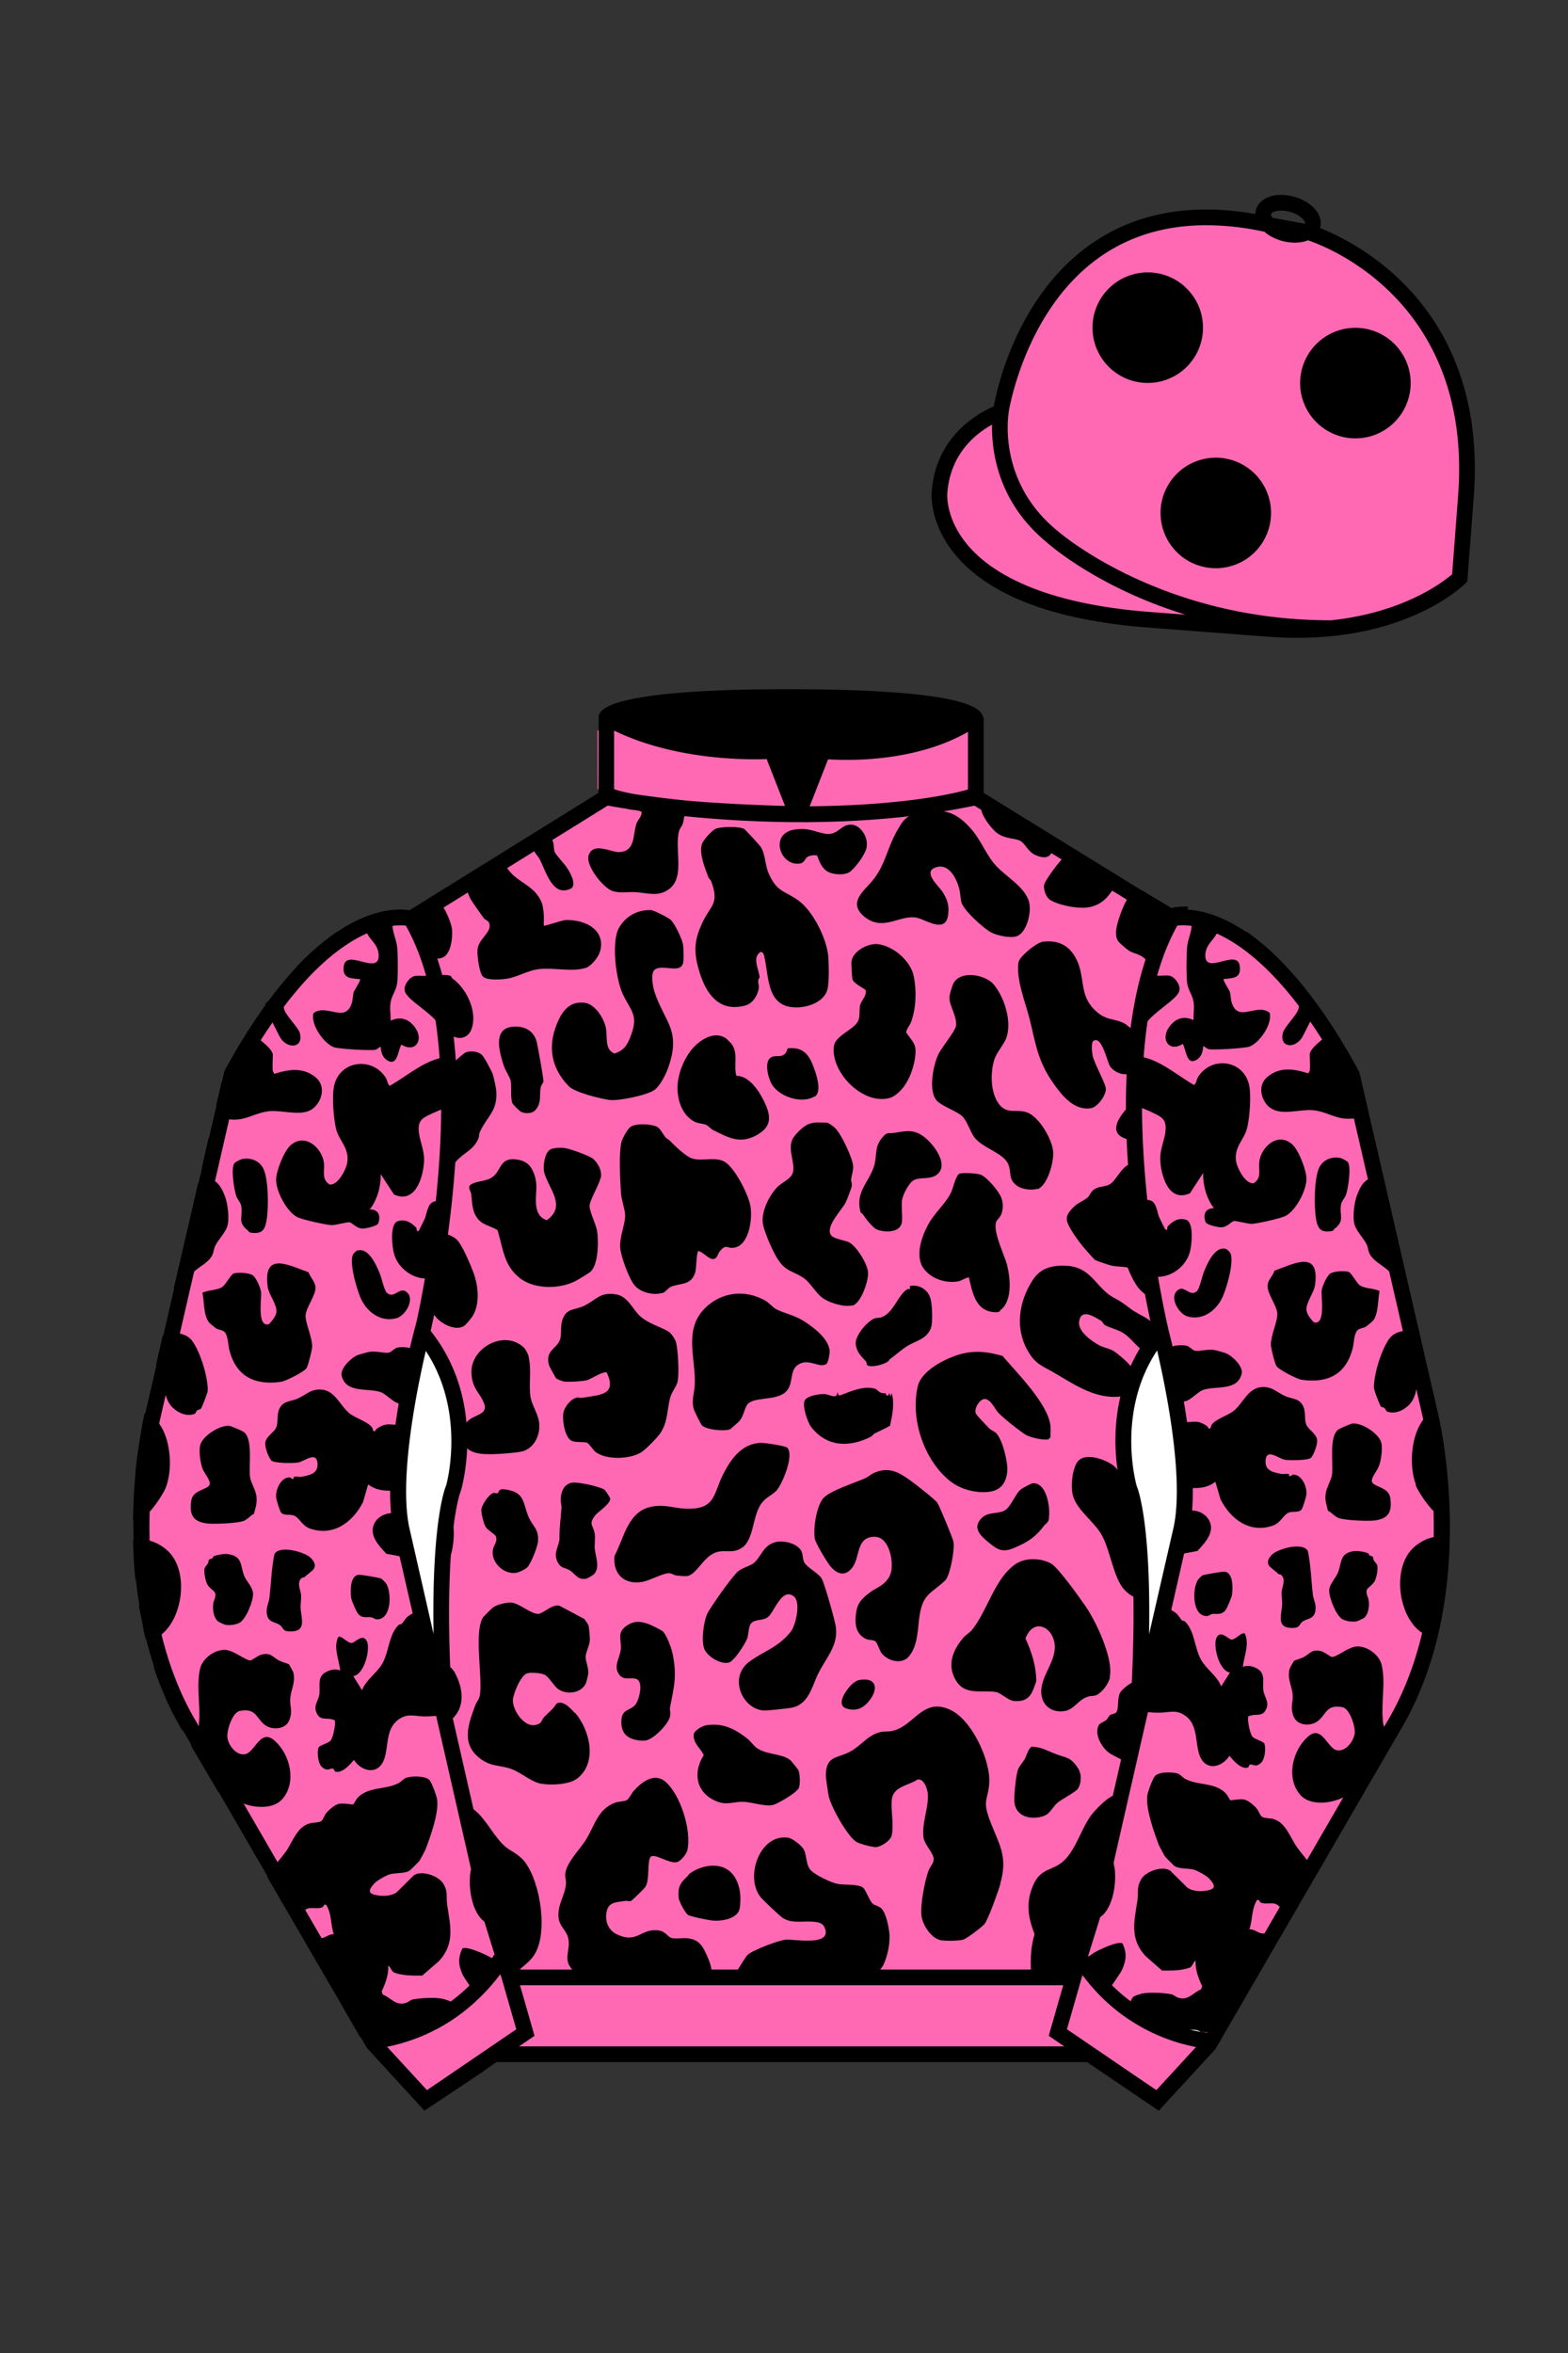 
<svg xmlns="http://www.w3.org/2000/svg" viewBox="0 0 100 150">

	<rect x="0" y="0" width="100" height="150" fill="#333333" stroke="none"/>

	<path d="M74.752 58.99s5.164-1.613 11.451 9.961l5.025 21.795s2.623 11.087-2.232 19.497l-11.869 20.482-3.318 3.605-4.346-2.944H31.484l-1.03.731-3.317 2.213-1.658-1.802-1.659-1.803-5.936-10.241-5.936-10.241c-2.427-4.205-2.985-9.08-2.936-12.902.049-3.823.705-6.595.705-6.595l2.512-10.897 2.512-10.898c3.144-5.787 6.007-8.277 8.084-9.321 2.077-1.043 3.368-.64 3.368-.64l6.228-3.865 6.229-3.865v-5.08s.087-.328 1.571-.655c1.483-.328 4.364-.655 9.95-.655 6.222 0 9.232.368 10.689.737 1.455.369 1.357.737 1.357.737v4.916l12.535 7.73z" fill="#ff69b4"></path>


  <path d="M71.79,114.69l-.21.93-.06.26-.54,2.34-.02.09-.17.74-.59,2.55-.87,2.7-.08.23.05-.03c.32.5.65.96,1,1.37h-4.54c0-.09-.01-.18-.01-.27-.04-.78,0-1.54.23-2.29-.41-1.1-.57-1.96-.11-3.08.5-1.22,1.29-.92,2.03-1.66.73-.74,1.05-1.95,1.66-2.81.23-.31.92-1.08,1.47-1.31.17-.08.32-.1.44-.04.02.01.1.08.2.18.02.01.03.02.05.04h.01l.06.06Z" fill="#000000"></path>
  <path d="M45.38,125.87h-8.53c-.11-.17-.3-.23-.43-.4-.49-.62-.04-1.15-.17-1.86-.09-.55-.59-.8-.63-1.39-.07-.84.43-1.38.48-2.18,0-.17-.06-.35-.05-.57.06-.74.94-1.57,1.33-2.21.56-.91.75-1.94,1.85-2.34.17-.07.61-.09.72-.15.18-.1.32-.44.47-.61.52-.57,1.33-1.21,2.06-.54.94.86,1.63,3.08,1.36,4.32-.05.24-.43.72-.68.77-.52.1-1.42-.59-1.66-.34-.25.26-.04,1.47-.35,1.93-.08.11-.83.85-.92.89-.13.04-.25-.04-.37-.01-.57.1-1.03.05-1.17.68-.13.6.1,1.2.67,1.46,1.24.58,1.48-.33,2.51-.27.59.03.68.41.95.49.25.08.7-.01,1,.02.73.07.97.45,1.25,1.07.18.4.34.79.31,1.24Z" fill="#000000"></path>
  <path d="M34.06,124.64c-.26.39-.63.65-.97.96-.1.08-.19.17-.28.26h-.01s-2.2.01-2.2.01c.04-.03.07-.07.1-.11.29-.36.57-.74.84-1.16h0s-.71-2.2-.71-2.2c.35-.15.51-.43.51-.85,0-.58-.17-1.14-.65-1.48-.15-.11-.36-.2-.56-.29l-.9-3.9-.17-.72-.11-.47c.42.12.8.31,1.16.58.13.09.25.2.37.31.6.58,1.1,1.57,1.7,2.1.36.33.88.49,1.28,1,1.01,1.3,1.52,4.57.6,5.96Z" fill="#000000"></path>
  <path d="M56.73,123.45c.02.53-.15,1.3-.38,1.79-.11.23-.32.4-.42.63h-8.96c-.01-.15.04-.24.11-.35.11-.18.49-.8.61-.91.32-.29,1.98-.93,2.43-.96.49-.04,2.74.4,2.53-.59-.1-.43-.34-.51-.74-.55-.68-.07-1.47.15-2.04-.28-.22-.17-1.25-1.13-1.4-1.34-.96-1.29,0-4,1.79-3.74.29.04.91.53,1.02.79.19.42.11.99.47,1.33.3.28,1.24.74,1.64.82.42.09,1.31,0,1.63.23.19.13.42.83.63,1.03.13.13.4.14.57.32.32.33.5,1.34.52,1.8Z" fill="#000000"></path>
  <path d="M63.8,120.1c-.13.45-.78,2.28-1.02,2.56-.17.2-1.11.91-1.35.99-.26.08-1.19.09-1.46.03-.61-.14-1.16-1.01-1.21-1.61-.06-.68.21-2.14.45-2.8.09-.25.34-.51.34-.74,0-.38-.59-.95-.65-1.38-.13-.85.29-1.78.28-2.67,0-.35-.22-1.11-.66-1.04-.62.41-1.58.44-1.65,1.32-.06.75.15,1.51,0,2.24-.07.34-.67.72-.99.75-.22.02-1.05-.21-1.24-.32-.58-.32-1.68-2.31-1.8-2.98-.04-.26-.17-1.06-.17-1.28,0-1.28.76-1.06,1.59-1.53.67-.37,1.07-1.02,1.88-1.22.26-.06.5-.02.73-.07,1.43-.27,1.97-2.22,3.78-1.33,1.34.65,2.54,3.23,2.44,4.66-.08,1.08-.44,1.05.01,2.29.59,1.6,1.21,2.3.69,4.12Z" fill="#000000"></path>
  <path d="M52.78,63.05c-.21.82-1.24,1.18-2.02,1.17-1.88-.01-1.71-1.93-2.02-3.26-.09-.39-.31-.33-.46-.02-.17.31.12.99.17,1.36-.21.26,0,.45-.07.77-.1.45-.39.9-.85,1.03-1.86.5-2.66-1.04-3.04-2.56-.26-1.06-.15-1.74.3-2.71.52-1.13,1.11-1.2.57-2.64-.04-.11-.16-.18-.2-.31-.21-.58-.58-1.46-.4-2.06.08-.26.63-.88.89-.99.31-.14,1.54-.16,1.82.02.06.04.98,1.03,1.04,1.13.31.47.27,1.16.52,1.72.53,1.19,1.02,1.08,1.88,1.7.94.67,1.81,2.43,1.91,3.55.04.5.07,1.66-.05,2.12Z" fill="#000000"></path>
  <path d="M36.67,109.18c.94,1.08,1.46,3.17.15,4.19-.52.4-1.67.45-2.3.34-.65-.11-1.29-.73-1.94-.95-.71-.25-1.21-.13-1.87-.59-1.32-.93-.88-2.16-.41-3.43.1-.28.27-.38.32-.77.14-1.21-.4-3.95.19-4.87.02-.04.56-.57.61-.61.25-.2.86-.34,1.18-.33.52.04,1.28.75,1.74.72.31-.02.93-.68,1.37-.5l1.56.83c.08.14.24.3.27.45.03.13.08.71.08.85-.01.39-.26.8-.27,1.09-.01.3.2.75.17,1.08,0,.04-.11.51-.13.56-.26.72-1.29.84-1.84.4-.21-.17-.57-.76-.82-.88-.22-.11-.86-.16-1.1-.09-.41.1-.89,1.29-.92,1.69-.03.65.71,1.78,1.46,1.6.43-.1.33-.28.52-.49.26-.28.59-.51.78-.84.38-.31.93.27,1.17.56Z" fill="#000000"></path>
  <path d="M46.79,79.54c-.43.07-.47-.29-.9.25-.12.15-.14.45-.4.47-.27.03-.65-.44-.94-.51-.14.03-.13,1.04-.2,1.32-.25.9-.93.7-1.56.96-.19.08-.36.34-.49.38-.6.18-1.42.01-1.83-.47-.36-.43-.89-1.87-.92-2.45-.03-.67.32-1.43.32-2.01,0-.34-.23-.97-.26-1.38-.06-.74-.17-2.81.06-3.41.09-.22.37-.76.57-.87.35-.22,1.28-.17,1.64,0,.25.12.4.51.59.71.07.08.17.1.23.17.32.33,1.05,1.04,1.47,1.16.63.18,1.53-.15,2.09.23.63.42,1.44,2.01,1.59,2.75.16.79-.05,2.55-1.04,2.7Z" fill="#000000"></path>
  <path d="M74.64,59.91c.1-.23.22-.45.34-.67.01,0,.01-.03.02-.04.07,0,.17,0,.28-.01.15-.47.32-.93.51-1.39-.3-.02-.55,0-.73.02-.03,0-.06.01-.08.01-.14.02-.22.05-.26.06l-2.01-1.2c-.34.16-.63.35-.77.55-.03.04-.05.08-.08.13-.29.48-.65,1.52-.68,1.97-.03.65.16.7.58,1.08.43.38.56.27,1.01.52.14.08.24.16.32.26.16.21.18.47.12.82-.02.16-.13.25-.14.36-.04.33-.05.71.06,1.03.04.15.11.29.23.41.02-.08.03-.15.05-.22.02-.09.04-.18.06-.27.01-.05.02-.1.04-.14.05-.23.1-.45.17-.66.01-.07.03-.13.05-.19.03-.11.06-.22.1-.33.01-.05.03-.09.05-.14v-.02s.02-.07.04-.1c.11-.41.26-.8.43-1.19.04-.1.08-.2.13-.29.04-.12.1-.24.16-.36Z" fill="#000000"></path>
  <path d="M60.37,100.64c-.17.26-.94.77-1.19,1.05-.92.98-.29,2.81-1.22,3.91-.46.55-1.41.27-1.77-.26-.09-.14-.24-.6-.35-.7-.12-.11-.42-.08-.56-.14-.61-.25-.76-.81-.71-1.43.06-.78.26-1.05.86-1.52.33-.26.77-.41,1.07-.74.32-.35.39-.69.37-1.15-.02-.62-.31-1.67-1.06-1.69-1.22-.03-.94,1.26-1.44,1.94-.43.58-.91.48-1.36,0-.22-.23-1.01-1.55-1.05-1.84-.1-.67.1-1.96.51-2.52.37-.5,2.08-1.03,2.72-1.32.17-.08.34-.24.54-.33.93-.42,1.57-.07,2.33.48.26.18,1.61,1.24,1.72,1.42.14.22.95,2.18,1.02,2.45.11.45-.18,2-.44,2.38Z" fill="#000000"></path>
  <path d="M70.79,106.94c-.1.4-.48.92-.84,1.11-.18.09-.39.04-.6.12-.61.21-.85.82-1.48.91-.68.1-1.28-.23-1.43-.92-.24-1.15.86-2.07.83-3.21-.04-1.21-1.34-1.89-1.87-.5.4.87.68,1.75.69,2.72-.26.76-.42,1.33-1.38,1.27-.41-.02-.86-.51-1.17-.57-.9-.17-1.98.26-2.58-.75-.58-.97-.2-1.9.45-2.69.17-.2.46-.37.58-.53,1-1.23,1.44-3.29,2.79-4.2.62-.42,1.65-.39,2.29,0,.43.26,1.82,2.19,2.17,2.71.66.95,1.8,3.37,1.53,4.51Z" fill="#000000"></path>
  <path d="M43.19,88.16c-.09.27-.38.64-.46.98-.2.78-.13,1.49-.62,2.23-.17.26-.93,1.03-1.21,1.21-.74.45-2.23.51-2.93-.03-.16-.12-.34-.46-.52-.57-.19-.11-.85.04-1.11-.21-.34-.32-.49-1.26-.41-1.7.07-.4.5-.93.9-.98.09-.01.11.05.43,0,1.02-.18,2.11-.17,1.43-1.6-.27-.07-.96.4-1.24.49-.25.08-1.24.13-1.49.09-.1-.01-.44-.15-.51-.22-.03-.04-.41-.74-.43-.8-.28-.94.47-1.07.68-1.61.14-.36.02-.85.16-1.28.26-.8.79-.62,1.4-.92.79-.39,1.02-.91,2.07-.72.71.13,1.05.99,1.5,1.39.53.47,1.24.65,1.78.96.2.12.46.5.51.72.12.5.22,2.1.07,2.57Z" fill="#000000"></path>
  <path d="M73.96,82.82h-.03c-.15-.02-.31-.06-.46-.1-.15-.04-.28-.11-.4-.19h0c-.59-.38-.89-1.1-1.16-1.73-.32-.06-.71-.05-1.03-.12-.14-.03-.97-.31-1.05-.36-.05-.04-.71-.78-.8-.9-.19-.23-.54-.71-.69-.97-.44-.73-.43-.96.19-1.56.25-.23.61-.36.81-.53.18-.15.2-.38.46-.55.33-.21.7-.14.99-.32.31-.18.66-.9,1.03-1.15.05-.04.11-.07.17-.11.24-.13.54-.24.86-.3,0,.18.02.36.03.53.06.95.15,1.87.25,2.75.03.26.06.52.09.77h0c-.05.07-.1.13-.14.2-.1.15-.19.31-.23.48-.03.08-.04.16-.04.23,0,.22.1.41.37.51.08.03.16.05.24.06.01.08.02.15.03.23.02.13.04.26.06.39.04.27.09.54.13.8s.08.5.12.74c0,.01,0,.03.01.04,0,.05.01.1.02.15.06.33.11.65.17.94,0,.03.01.05.01.07Z" fill="#000000"></path>
  <path d="M43.57,61.36c-.15.78-1.37.04-1.84.48-.25.24-.09,1.1.02,1.42.66,1.94,1.69,2.42.88,4.76-.15.44-.51,1.18-.89,1.46-.44.33-2.3.72-2.87.64-.58-.08-2.2-.48-2.58-.86-1.22-1.23-1.4-2.74-.63-4.31.34-.69.82-1.13,1.65-1.02.61.09,1.13.88,1.29,1.44.2.65-.11,1.51.59,1.79.63-.2.83-.57,1.05-1.16.5-1.32-.03-1.56-.53-2.65-.43-.93-.73-3.3-.24-4.19.41-.74,1.19-1.18,2.04-1.14.19,0,1.16.5,1.29.64.26.28.73,1.24.77,1.62.02.23.04.87,0,1.08Z" fill="#000000"></path>
  <path d="M52.18,106.69c-.41.84-.61,2.03-1.79,2.19-.34.05-1.26.15-1.59.16-1.4.02-2.4-2.08-1.01-3.11.93-.69,1.81-.88,2.64-1.91.33-.42.66-1.91.19-2.26-.79-.59-1.24,1.07-1.68,1.35-.29.2-.74.12-.98.32-.25.21-.2.7-.3,1-.12.34-.84,1.48-1.19,1.56-.52.12-1.36-.39-1.55-.87-.21-.51-.05-1.67.16-2.19.17-.41,1.64-2.47,1.98-2.75.3-.25.76-.34,1-.53.51-.41.59-1.15,1.43-1.35.5-.11,1.29.08,1.59.52.14.22.09.57.22.79.2.34.94.7,1.12,1.05.17.33.82,2.59.88,3.02.19,1.21-.62,1.99-1.12,3.02Z" fill="#000000"></path>
  <path d="M64.92,59.65c-.39.2-1.28,0-1.67-.19-.49-.24-1.82-1.44-1.94-1.96-.07-.3-.06-.62-.16-.93-.18-.63-.66-1.55-1.46-1.28-.89.3.19,1.19.43,1.58.32.51.43.89.34,1.5-.17,1.1-1.33.32-1.92.15-1.1-.3-2.23.97-3.48-.14-1-.89.1-1.62.64-2.31.76-.97.87-1.94,1.44-2.98.43-.78.64-1.15,1.58-1.31,1.53-.28,2.34.01,3.32,1.19.56.68.88,1.57,1.49,2.23.65.7,1.74,1.28,2.07,2.2.22.61-.06,1.93-.68,2.25Z" fill="#000000"></path>
  <path d="M38.3,75.09c-.08.42-.7,1.43-.7,1.79,0,.36.39,1.13.47,1.55.12.64.1,2.2-.42,2.65-.12.1-.77.49-.94.58-1.05.54-2.71.55-3.64-.25-.96-.81-.99-1.87-1.34-2.99-.43-.27-1-.33-1.31-.79-.33-.48-.3-.99-.37-1.52-.02-.19-.28-.44,0-.61.39-.24,1-.17,1.39-.49.51-.39.45-1.16,1.34-1.11.53.03.94.21,1.18.7.43.9.15,1.38.23,2.22.05.47.22.8.68.97,1.28-.91.13-1.98-.17-3.07-.07-.38.02-1.11.31-1.38.2-.2.82-.19,1.09-.14.34.07,1.54.49,1.75.69.31.31.55.74.47,1.19Z" fill="#000000"></path>
  <path d="M52.67,86.97c-.43.24-1.08-.37-1.71-.01-.67.37-.3,1.24-.84,1.76-.63.62-2.13.28-2.48.85-.19.3-.22.73-.51,1.05-.05.05-.53.47-.56.49-.37.15-1.5.04-1.8-.24-.06-.05-.49-.91-.52-1.03-.17-.58.04-1.02.06-1.59.07-1.6-.69-3.38.54-4.74,1.05-1.15,2.65-1.36,3.98-.58.24.14.47.43.69.54.61.3,1.13.35,1.81.79.6.39,1.48,1.06,1.58,1.82.02.18-.08.8-.23.89Z" fill="#000000"></path>
  <path d="M66.98,91.64l-.11.11c-.29.09-1.11-.11-1.39-.25-.28-.13-1.6-1.19-1.81-1.44-.25-.28-.42-.75-.79-.87-.32-.1-.8.56-.64.93.06.12.71.8.86.95.11.11.31.17.43.29.41.41.76,1.87.71,2.44-.1,1.02-.7,1.36-1.66,1.32-.72-.03-1.45-.27-2.01-.72-1.64-1.32-2.54-3.97-2.03-6.06.24-.95,1.65-1.68,2.53-1.96,1-.32,1.87-.23,2.87.06.92,1.09,2.87,3.01,3.05,4.43.03.25,0,.53,0,.78Z" fill="#000000"></path>
  <path d="M66.16,75.78c-.35.12-.96.04-1.27-.17-.59-.41-.38-.79-.56-1.32-.27-.81-1.7-1.08-2.22-1.83-.23-.33-.44-1-.73-1.29-.31-.31-1.23-.62-1.6-.97-.62-.59-.26-2.37.1-3.06.2-.38,1.04-1.42,1.09-1.74.08-.58-.42-1.28-.42-1.79,0-.21.17-.76.27-.95.48-.82,2-.52,2.53.07.71.82,1.22,2.45.81,3.48-.18.44-.61.89-.75,1.35-.26.84-.25,2.14.33,2.86.51.63,1.07.26,1.75.49.78.27,1.64,1.75,1.68,2.55.03.63-.35,2.11-1.01,2.35Z" fill="#000000"></path>
  <path d="M54.37,83.21c-.51.15-1.48-.16-1.9-.46-.44-.32-.81-1-1.19-1.26-.76-.52-1.18-.38-1.76-1.35-.27-.45-.81-1.67-.87-2.16-.1-.75.39-1.73.89-2.27.31-.34.89-.53,1.02-.94.18-.59-.31-1.39-.05-2.08.12-.32.73-.92,1.06-1.03.42-.16.75-.09,1.18-.09.13.03.42.25.52.35.38.37,1.1,1.89,1.14,2.41.02.29-.09.57-.13.85-.01.12.06.25.05.4-.01.11-.32.93-.39,1.06-.24.49-1.33,1.55-.94,2.1.18.25.89.32,1.16.46.48.27,1.16,1.36,1.2,1.91.04.53-.44,1.96-.99,2.12Z" fill="#000000"></path>
  <path d="M49.48,95.06c-.3.3-.68.4-.98.87-.51.8-.44,2.23-1.17,2.73-.67.45-1.14.04-1.81.36-.67.32-1.07,1.24-1.6,1.43-.15.06-.64,0-.81-.02-.18-.03-.28-.16-.5-.14-.4.04-1.17.46-1.63.55-1.15.21-1.91-.49-1.79-1.65.63-1.19.85-2.88,2.41-3.15.9-.16,1.46.15,2.31.14,1.74,0,1.59-.98,2.21-2.2.5-.97,1.15-1.91,2.34-2,.26-.02,1.63.19,1.75.31.46.47-.33,2.37-.73,2.78Z" fill="#000000"></path>
  <path d="M74.4,86.3c-.04.77-1.21,0-1.53-.21-.45-.32-.77-.82-1.23-1.11-.35-.23-.92-.34-1.19-.52-.1-.07-.12-.19-.21-.25-.44-.26-1.28-.84-1.42.03-.09.61.74,1.21,1.21,1.48.33.19.66.23.93.37.29.16,1.17.9,1.27,1.19.21.59.26,1.57-.52,1.71-1.69.31-3.08-.66-4.43-1.45-.79-.47-1.23-.54-1.74-1.44-.82-1.44-.56-3.13.31-4.48.53-.83,1.32-.99,2.27-.92,1.5.12,1.81,1.43,2.9,2.02.58.31.58.34,1.09.72.67.49,1.12.48,1.71,1.25.37.48.61,1,.59,1.62Z" fill="#000000"></path>
  <path d="M72.85,67c-.02.35-.56,1.37-.93,1.46-.39.1-.92-.17-1.13-.49-.18-.27-.51-1.96-1.05-1.62-.17.11-.09.73-.06.93.11.54.88,1.86.85,2.18-.04.42-.54,1.13-.98,1.19-1.06.15-1.82-.81-2.37-1.59-1.02-1.46-1.11-2.48-1.52-4.12-.27-1.06-.82-2.37-.72-3.48,0-.09.03-.19.08-.27.19-.35,1.11-1.12,1.51-1.16,1.06-.12,1.77.31,2.19,1.28.47,1.1.14,2.1,1.05,3.03.77.78,1.26.53,1.99.93.07.04.82.66.85.7.09.13.25.85.24,1.02Z" fill="#000000"></path>
  <path d="M38.24,60.73c-.11.32-.53.84-.85.96-.88.29-1.99-.01-2.95.08-.81.08-1.45.54-2.18.63-.36.05-1.17.1-1.44-.13-.26-.21-.39-1.36-.37-1.69.03-.71.88-1.09.77-1.67-.06-.25-.26-.24-.37-.38-.15-.21-.73-1.03-.85-1.23-.06-.12-.14-.31-.21-.53-.1-.25-.18-.54-.24-.81l2.15-1.33c.21.13.4.37.56.61.12.15.23.3.33.41.49.53,1.2.79,1.63,1.34.36.45.42.76.46,1.34.02.22-.01.46,0,.68.05.05,1.17-.36,1.42-.36.58-.01,1.27.13,1.73.51.49.4.62.98.41,1.57Z" fill="#000000"></path>
  <path d="M57.81,65.84c.28.44.61.66.58,1.23-.03.79-.37,1.8-.9,2.39-.18.2-.48.46-.74.53-1.71.48-3.77-1.62-3.57-3.28.09-.74,1.35-1.07,1.57-1.68.11-.29.03-.67.11-.97.09-.3.43-.6.35-.94-.01-.05-.73-.41-.83-.65-.05-.13-.09-.98-.08-1.15.07-.69,1.07-1.21,1.71-1.13.99.13,2.08,1.08,2.27,2.06.18.94.15,1.98-.17,2.89-.09.25-.3.43-.32.7Z" fill="#000000"></path>
  <path d="M29.02,106.64c-.1-.17-.25-.32-.41-.48-.22-.2-.44-.4-.56-.64-.18-.36-.23-.88-.44-1.29v-.04s-.01-.01-.01-.01c-.1-.21-.25-.38-.48-.49-.06-.03-.41-.17-.6-.24-.03.09-.06.17-.09.26l.3,1.32,1.16,5s.06-.05.1-.07c.26-.14.46-.17.66-.27h0s.08-.05.13-.08c.01-.01.02-.02.04-.02.09-.08.18-.17.28-.31.56-.77.35-1.85-.09-2.63Z" fill="#000000"></path>
  <path d="M30.6,72.17c-.05.11-.04.28-.09.41-.32.76-.97.91-1.43,1.47-.03.04-.06.08-.1.13h0c-.2.3-.38.66-.6.94-.18.03-.39.06-.61.08.11-1.17.18-2.38.21-3.62v-.07c0-.16.01-.33.01-.49.07-.09.11-.19.14-.3.21-.89-.14-1.82.45-2.66.03-.04.22-.22.44-.42.27-.24.58-.5.64-.53.3-.15.85-.1,1.08.15.15.14.6.99.68,1.2.07.21.21.87.23,1.07.1,1.3-.58,1.61-1.05,2.64Z" fill="#000000"></path>
  <path d="M30.06,65.63c-.2.53-.75.66-1.18.42-.1-.05-.19-.12-.27-.2-.2-.23-.27-.66-.61-.7-.13-.01-.25,0-.36.04-.13-.97-.33-1.91-.58-2.81.36-.08.74-.19,1.09-.22.2-.02.39-.01.56.04.09.03.1.16.15.18.92.66,1.62,2.15,1.2,3.25Z" fill="#000000"></path>
  <path d="M63.84,83.48c-.07.05-.06.16-.22.17-1.37.05-1.58-1.15-1.83-2.22-.29.04-.45.23-.77.27-.76.09-1.54-.16-2.04-.74-.67-.77-.23-2.06.19-2.85.39-.75,1.12-1.36,1.47-2.06.14-.27.32-1.17.57-1.24.22-.06,1.16-.02,1.37.09.4.19,1.13,1.04,1.28,1.46.13.35.13.75-.02,1.09-.07.17-.24.28-.3.43-.25.59.52,2.12.68,2.74.22.85.35,2.27-.38,2.87Z" fill="#000000"></path>
  <path d="M73.28,101.22c0,.27.02.56.02.85v.08c-.35-.04-.73-.19-1.05-.38-.21-.12-.39-.26-.52-.4-.73-.77-.89-2.48-1.47-3.52-.5-.89-1.68-1.65-1.86-2.62-.11-.57-.02-1.47.27-1.97.43-.74,1.78-.25,2.33.16.08.05.13.12.19.18.06.08.11.15.17.22.83.97.85,2.17,1.43,3.16.06.1.13.2.22.29.02.16.04.33.06.51.07.72.14,1.59.18,2.65.01.25.02.51.03.79Z" fill="#000000"></path>
  <path d="M28.64,99.49h0c-.2.6-.5,1.12-.91,1.52.02-.85.06-1.59.11-2.24.13-1.68.32-2.74.47-3.35.31.45.51,1.02.58,1.62.12.81.03,1.68-.25,2.45Z" fill="#000000"></path>
  <path d="M33.26,92.53c-.35.09-1.4.16-1.79.17-.67.01-1.7.02-1.9-.78-.12-.49-.06-1.04.32-1.38.41-.36,1.21-.38,1-1.02-.23-.7-.75-.91-.82-1.93-.12-1.68,2.14-2.88,3.36-1.66.1.1.26.41.28.55.21.92,0,1.74.12,2.55.07.49.48,1.11.55,1.62.11.8-.3,1.7-1.13,1.89Z" fill="#000000"></path>
  <path d="M48.37,72.3c-1.13.67-1.84.26-2.89-.26-.16-.08-.29-.26-.46-.34-.17-.07-.52-.08-.74-.2-.74-.4-1.04-1.25-1.07-2.04-.04-1,.5-2.28,1.27-2.93.5-.42,1.2-.75,1.82-.34.02.01.32.31.34.34.47.6.13,1.37.32,2.05.81,0,1.43.94,1.75,1.59.42.85.58,1.58-.34,2.12Z" fill="#000000"></path>
  <path d="M71.56,56s-.08.08-.12.12c-.22.23-.38.46-.52.67-.33.45-.61.82-1.35,1.02-.68.17-1.96-.07-2.58-.43-.26-.15-.46-.66-.4-.97.06-.28.74-1.2,1.11-1.61.06-.07.12-.12.16-.16.19-.16.49-.28.75-.41l.05.03,2.9,1.74Z" fill="#000000"></path>
  <path d="M50.91,114.02c-.13.28-1.26.93-1.57,1.03-.49.16-1.39-.18-1.97-.19-.68,0-1.03.25-1.72-.05-1.27-.54-1.47-1.83-.77-2.92-.19-.44-.68-.74-.64-1.31.01-.25.54-.55.77-.59,1.05-.18,1.82.2,2.62.82.24.18.43.48.66.64.62.42,1.6.34,2.09.74.08.06.52.6.55.68.09.28.12.88,0,1.16Z" fill="#000000"></path>
  <path d="M43.54,52.51c-.04.15-.17.28-.22.43-.34,1.13.4,2.95-.64,3.73-.71.53-1.37.25-2.19.2-.43-.02-.94.08-1.4-.06-.61-.18-1.76-1.64-1.55-2.28.29-.89,1.45-.18,1.96-.21,1.05-.05.85-1.14,1.09-1.81.09-.27.35-.45.33-.75-.41-.27-1.12.06-1.16-.62h3.9c.14.12-.05,1.15-.11,1.37Z" fill="#000000"></path>
  <path d="M42.74,109.39c-.1.44-.63.99-.98,1.26-.41.31-.63.37-1.13.28-.72-.13-1.04-.52-1-1.27.04-.8.67-.56.97-1.11.18-.33.43-1.32,0-1.51-.39-.17-.91.2-1.21-.46-.21-.46.15-.95.2-1.43.06-.66-.28-1.05.37-1.51.48-.34.93-.29,1.45-.09.14.05.75.36.84.43.26.21.57,1.09.64,1.42.3,1.41.1,2.12-.16,3.45-.03.13.05.34,0,.53Z" fill="#000000"></path>
  <path d="M59.58,74.98c-.37.19-.93.07-1.28.24-.33.16-.71.92-.77,1.27-.06.38.04,1.04-.01,1.42-.1.69-1.11.68-1.61.46-.26-.11-.72-.71-.88-.96-.04-.06-.12-.03-.17-.22-.29-1.23.55-1.81.88-2.84.21-.66,0-1.2.51-1.81.35-.43.38-.26.77-.32.72-.11,1.19-.25,1.83.19.68.47,1.86,2,.73,2.58Z" fill="#000000"></path>
  <path d="M30.17,83.85c-.08.15-.44.59-.58.68-.52.32-1.32-.09-1.7-.47-.08-.08-.15-.17-.21-.25-.45-.62-.3-1.27-.16-2.05-.15-.18-.35-.28-.54-.4.07-.48.16-1,.24-1.55.05-.36.11-.73.16-1.11.36-.12.76-.14,1.15-.01h0c.19.06.37.15.54.28.37.27.96,1.71,1.14,2.2.29.81.4,1.9-.04,2.68Z" fill="#000000"></path>
  <path d="M72.79,72.68c-.17.06-.41.06-.76-.02-.04-.01-.08-.02-.12-.03h0c-1.21-.34-.68-1.25-.05-1.97h.01c.31-.36.61-.62.89-.9-.01.36-.02.71-.01,1.07v.75c0,.08,0,.15.01.23.01.29.01.58.03.87Z" fill="#000000"></path>
  <path d="M56.76,90.89c-.31.18-.64.32-.96.48-.1.05-.16.17-.28.23-1.39.69-2.81.64-3.8-.65-.22-.29-.57-1.34-.4-1.67.16-.31.93-.42,1.25-.41.31,0,.84.4.83-.14l.08.22h.11c.68-.26,1.5-.63,2.22-.42.09.02.2.17.34.24.14.07.3.03.34.06.02,0-.01.2.16.12l.07-.14.07.22.08-.22c.2.68.03,1.41-.11,2.09Z" fill="#000000"></path>
  <path d="M28.83,59.26c-.03-.33-.3-1.04-.61-1.51-.13-.21-.27-.37-.4-.43-.08-.04-.19-.06-.32-.08h-.01l-1.33.82c-.13-.03-.34-.06-.62-.07-.02.31-.05.63-.09.94,0,0,.02.02.02.03.01.01.01.02.02.03h.07c.06,0,.1.01.14.01.3.52.56,1.08.8,1.67h.01c.38.27.86.44,1.3.44.11,0,.2,0,.3-.03.65-.13.76-1.26.72-1.82Z" fill="#000000"></path>
  <path d="M59.37,84.67c-.3.71-.91.78-1.48,1.12-.39.24-.76.58-1.13.85-.05.03-.07.13-.15.17-.24.17-1.08.41-1.31.21-.03-.03-.02-.17-.08-.24-.3-.33-.54-.52-.64-1.03-.1-.54.63-1.39,1.07-1.64.24-.14.39-.07.58-.14.79-.3,1.08-1.52,1.66-1.79.05-.02.13.02.14,0v-.2c.57-.12,1.13.22,1.3.76.12.34.18,1.58.04,1.91Z" fill="#000000"></path>
  <path d="M73.58,107.17l-.58,2.63h-.08s-.13.56-.13.56l-.46,2c-.12.01-.23,0-.31,0-.03,0-.05,0-.07,0-.04-.01-.21-.09-.41-.18-.29-.15-.63-.32-.71-.37-.52-.32-1.07-1.22-.76-1.83.08-.14.36-.23.47-.32.11-.1.18-.28.26-.33.11-.08.35-.06.42-.22.15-.29,0-.95.28-1.3.15-.17.4-.38.64-.52.11-.06.22-.11.31-.13.08-.01.15-.02.23-.04.11,0,.22,0,.33,0,.17,0,.34.02.51.06.02,0,.04.01.06.01Z" fill="#000000"></path>
  <path d="M37.97,96.59c-.48.59-.11.65-.04,1.2.04.31-.02.62,0,.93.05.51.37,1.25-.08,1.66-.07.06-.39.24-.47.26-.58.1-.69-.34-1.09-.56-.26-.15-.51-.1-.7-.45-.36-.63.09-1.07.09-1.56-.01-.68.08-1.23.13-1.95.01-.16-.06-.36-.05-.57.03-.46.19-.93.71-1.03.36-.07,1.74.24,2.06.43.07.04.37.5.38.56.07.34-.76.85-.95,1.09Z" fill="#000000"></path>
  <path d="M68.76,114.01c-.15.23-1.05.68-1.33.92-.37.33-.43.73-1,.88-.85.22-1.77-.09-1.74-1.11,0-.43.1-1.54.24-1.91.08-.21.31-.45.43-.66.1-.19.24-.72.45-.78.56,0,1.02.28,1.53.47.69.26.93.17,1.41.9.24.35.23.94,0,1.29Z" fill="#000000"></path>
  <path d="M34.32,98.22c-.03.38-.43,1.39-.68,1.68-.12.14-.57.35-.76.37-.78.09-1.57-.68-1.45-1.46.05-.32.31-.5.2-.86-.05-.14-.54-.41-.67-.63-.11-.21-.29-.88-.26-1.11.04-.28.45-.91.73-1.02.12-.05.23.03.29,0,.17-.08,0-.31.51-.24,1.28.18,1.09.85,1.49,1.77.26.6.65.75.59,1.51Z" fill="#000000"></path>
  <path d="M55.28,53.98c-.1.51-.66,1.24-1.04,1.57-.32.27-1.11.22-1.46.01-.49-.28-.61-.97-.68-1.02-.1-.06-.48,0-.59.08-.18.1-.19.36-.45.42-1.31.26-2.07-1.98-.29-2.17.88-.09,1.11.14,1.82.27.86.17.99-.6,1.71-.57.61.03,1.08.84.97,1.4Z" fill="#000000"></path>
  <path d="M66.91,96.77c-.05.32-.2.33-.33.5-.55.72-1.01,1.02-1.84,1.38-.78.34-1.08.18-1.7-.33-.43-.36-.96-.81-.58-1.37.4-.58.93-.42,1.49-.6.49-.16.76-1.07,1.14-1.39.09-.08.66-.39.76-.4.9-.09,1.15,1.56,1.04,2.21Z" fill="#000000"></path>
  <path d="M47.18,121.63c-.09.66-1.08.84-1.63.81-.24,0-1.52-.26-1.68-.37-.15-.1-.57-.86-.59-1.08-.06-.68.09-.94.55-1.37.07-.06.09-.14.19-.21.89-.61,2.24-.76,2.86.29.35.6.39,1.25.3,1.93Z" fill="#000000"></path>
  <path d="M34.66,68.94c-.01.09-.15.23-.18.39-.09.48.07.96-.32,1.42-.21.25-.63.25-.91.14-.1-.04-.55-.48-.58-.58-.13-.42-.03-1-.1-1.41-.05-.25-.34-.64-.45-.99-.24-.75-.7-2.25.45-2.44.75-.12,1.44.16,1.65.92.07.25.46,2.43.44,2.56Z" fill="#000000"></path>
  <path d="M67.04,54.4c-.15.26-.46.35-1,.11-.5-.22-.64-.73-.98-.91-.33-.18-.9-.1-1.44-.47-.28-.19-.9-.93-1.04-1.48-.04-.18-.04-.33.04-.45.05-.07.13-.06.21-.07.08-.01.29-.01.54-.01h.04l3.64,2.18.03.02c.09.41.1.83-.04,1.08Z" fill="#000000"></path>
  <path d="M72,91.41c-.05-.31.03-.58.21-.8-.02.13-.03.27-.04.4-.02.26-.03.52-.03.76-.08-.18-.14-.33-.14-.36Z" fill="#000000"></path>
  <path d="M51.95,69.89c-.8.51-2.27.03-2.74-.79-.23-.41-.54-1.56.07-1.74.3-.09.59.07.84-.25.06-.08.09-.26.12-.27.06-.04.43-.02.53,0,.62.1.93.64,1.12,1.19.17.43.55,1.58.07,1.88Z" fill="#000000"></path>
  <path d="M36.47,56.61c-1.21.67-1.63-1.03-2.06-1.85-.09-.17-.35-.43-.42-.67-.14-.51.69-.76,1.08-.64.32.1.21.62.3.85.1.23.64.78.79,1.02.18.27.6,1,.31,1.28Z" fill="#000000"></path>
  <path d="M55.5,108.34c-.39.52-.85.79-1.53.57-.72-.24.07-1.3.41-1.58.22-.18.33-.24.65-.26.9-.06.93.65.47,1.26Z" fill="#000000"></path>


	<path fill="#ff69b4" d="M83.483 14.819s11.045 3.167 10.006 16.831l-.299 3.929-.098 1.266s-3.854 3.878-12.191 3.244l-7.594-.578c-14.146-1.076-13.389-8.132-13.389-8.132.299-3.929 3.901-5.104 3.901-5.104s2.192-14.981 16.72-12.033l.391.107 2.553.47z"></path>


	<path fill="#000000" d="M69.675 20.889a3.523 3.523 0 1 1 7.047-.001 3.523 3.523 0 0 1-7.047.001zM74.015 32.701a3.523 3.523 0 1 1 7.047-.001 3.523 3.523 0 0 1-7.047.001zM82.918 24.481a3.524 3.524 0 1 1 7.047 0 3.524 3.524 0 0 1-7.047 0z"></path>


	<path fill="#ff69b4" d="M27.109 134.103l2.913-1.944 1.434-.999 2.014-1.385-1.298-4.521-1.154-3.698-5.45-23.896c-.876-4.191 1.314-12.492 1.314-12.492s4.328-17.817-.715-26.405c0 0-5.164-1.613-11.452 9.961L9.69 90.519s-2.623 11.088 2.231 19.498l11.871 20.482 3.317 3.604"></path>


	<path fill="#ff69b4" d="M73.785 134.1l-2.912-1.944-1.434-1-2.014-1.384 1.297-4.521 1.154-3.698 5.451-23.896c.875-4.191-1.314-12.493-1.314-12.493s-4.328-17.816.715-26.404c0 0 5.164-1.613 11.451 9.961l5.025 21.795s2.623 11.087-2.232 19.497l-11.869 20.482-3.318 3.605"></path>


  <defs>
    <style>
      .cls-1 {
        fill: #fff;
      }
    </style>
  </defs>
  <g>
    <path d="M28.79,127.63s-.03-.02-.06-.04c-.14-.07-.44-.16-.55-.18-.5-.09-1.35-.04-1.85.05-.15.03-.29.18-.47.23-.64.18-.91-.33-1.45-.54l-.07-.2c.24-.51.45-1.07.42-1.64.19.11.19.38.41.45.57.2,1.17.18,1.76.18l1.07-.93c1.03-1.12.72-2.24.52-3.56-.08-.55.08-.9-.3-1.44-.32-.44-1.34-.8-1.83-.46l-1.08,1.07c-.26.21-.72.26-1.05.23-.7-.08-.91-.23-.36-.81.17-.18.73-.49.97-.56.41-.11.94-.02,1.28-.25.03-.02.58-.57.6-.6.03-.04.35-.65.38-.71.32-.84.86-2.33.75-3.19-.03-.23-.34-1.09-.49-1.25-.25-.28-1.16-.28-1.51-.14-.16.07-.29.24-.44.32-.86.46-1.91.21-2.62.93-.08.08-.27.42-.29.44-.04.02-.65-.1-.91-.04-.27.06-.63.37-.81.59-.12.14-.22.46-.35.53-.18.09-.51.07-.71.13-.8.21-1.09,1.18-1.52,1.8-.13.18-.33.42-.54.68-.01.01-.02.02-.02.03-.25.31-.5.63-.62.91l1.62,2.79,1.79,3.08.32.55.16.28.02.02.5.87,1.52,2.64h1.43c.29-.24.96-.19,1.25,0h.99c.33-.13.68-.29,1.05-.48.35-.17.71-.38,1.08-.62.02-.01.04-.03.06-.04.09-.06.18-.12.27-.19-.05-.38-.18-.79-.32-.93ZM20.23,123.56c-.17-.03-.7-.3-.81-.44-.31-.36-.35-1.07.02-1.36.08-.06.17-.1.29-.12.29-.04.88.12.94-.22h.13c.37.6.27,1.26.49,1.88-.35,0-.51.23-.82.26-.07.02-.15.02-.24,0Z" fill="#000000"></path>
    <path d="M25.66,129.89h-1.25c.29-.24.95-.19,1.25,0Z" fill="#ffffff"></path>
    <path d="M24.78,95.03c-.44-.01-.88-.08-1.3-.4l-.33,1.13c-.64,1.26-1.88,2.21-3.39,1.68-.54-.19-.68-.76-1.09-.85-.22-.05-.56.03-.74-.16-.08-.08-.32-.86-.32-1-.03-.48.29-1.22.83-1.25.1,0,.15.1.25.11.04,0,.02-.13.08-.15.13-.03.31.03.47,0,.5-.1,1.02-.19,1.01-.79-.02-.93-.85-.16-1.28-.11-.29.04-1.5.05-1.67-.14-.19-.23-.42-.84-.38-1.14.06-.41.58-.66.7-.97.15-.38,0-.8.22-1.23.26-.48.72-.41,1.14-.6.57-.26.87-.65,1.58-.57.83.1,1.15,1.05,1.73,1.51.41.33,1.14.51,1.43.89.1.13.01.29.21.24,0-.17.51-.39.66-.41.18-.03.35-.02.52,0,.04,0,.07.01.11.01.13.02.27.04.4.05.11,0,.24-.07.41-.06.08.01.16.01.22.02-.01.04-.02.08-.02.12-.05.28-.08.55-.11.83-.02.14-.04.28-.05.42-.03.24-.05.49-.07.73-.01.07-.01.14-.02.21-.02.19-.03.38-.04.57,0,.03-.01.06-.01.09,0,.05-.01.09-.01.14-.02.26-.03.52-.03.77v.32h-.01c-.29-.03-.57-.01-.85-.01h-.25Z" fill="#000000"></path>
    <path d="M26.99,101.15v.06s-.03,0-.05-.01c-.81-.13-1.01-.99-1.36-1.97l-.11-.02-.08-.02-.75-.14c-.47-.51-1.17-1.21-.74-1.98.2-.35.55-.54.94-.6.03,0,.06-.01.1-.01.33-.04.67.02.95.13.03.01.05.02.08.04h.01c.04.25.08.47.12.67l.16.71v.05s.05.16.05.16l.27,1.16h0s.22.97.22.97l.13.58.05.19v.03Z" fill="#000000"></path>
    <path d="M29.12,70.33h0c-.35.17-.75.31-1.12.46-.15.06-.29.12-.42.18-.49.24-.89.36-.88,1,.01.7.4,1.32.34,2.14-.08,1.05-.59,2.63-1.91,2.04l-.85-1.3c.02.78-.22,1.64-.7,2.25.57-.01.72.41.54.89-.06.17-.8.33-.99.33-.4,0-.65-.37-.84-.4-.16-.02-.85.17-1.11.18-.34,0-1.96-.36-2.24-.52-.66-.36-1.32-1.61-1.33-2.35-.01-.56.5-1.84.91-2.21.9-.81,1.97.1,2.13,1.05.09.54-.19,1.09.37,1.44.54.07,1.07-.99,1.13-1.42.13-.9-.51-1.36-.7-2.07-.18-.64-.29-2.17-.14-2.81.37-1.64,2.47-1.85,3.3-.49.1.16.09.38.25.5,1.01-.58,1.92-1.38,3.03-1.72.25-.08.52-.13.79-.15.09-.01.2-.01.31-.01.08.98.13,1.99.13,2.99Z" fill="#000000"></path>
    <path d="M28.59,105.95v-.05c-.24-.13-.5-.18-.68-.39-.07-.07-.12-.17-.16-.3.02-.03.05-.05.08-.07.11-.09.22-.16.34-.23-.1-.27-.2-.55-.28-.83,0,0,0-.02,0-.02-.08-.29-.15-.57-.2-.87,0,.18,0,.34,0,.53v.49l-.03-.11-.34-1.48h-.07c-.1.01-.17.01-.22.02-.13.02-.26.05-.38.09-.11.03-.21.07-.32.13-.01,0-.02,0-.03,0-.02.01-.05.03-.07.04-.07.04-.13.08-.2.13-.15.11-.29.35-.39.47-.05.05-.17.04-.24.11-.61.62-.59,1.68-1.01,2.43-.33.6-1.05,1.03-1.3,1.71l-.56-.9c.72-.11,1.1-1.74.87-2.22-.26-.55-.78.11-.97.11-.3,0-.65-.51-.86-.38-.32.66.05,1.44.13,2.14-.26-.14-.62-.06-.87.07-.63.31-.4.86-.46,1.42-.04.38-.37.71-.21,1.13.25.67.69.3,1.19.55.07.23-.1,1.06-.25,1.27-.13.19-.73.31-.79.47-.1.29-.03.97.19,1.2.39.38.54.08.74.14.12.04.01.25.35.2.38-.06.74-.47.98-.76.52.79,1.58.98,1.94-.07.29-.86.07-1.99.99-2.56.56-.36,1.02-.13,1.65-.14.15,0,.36-.01.57-.03h.08c.2-.02.39-.03.52-.05.18-.02.31-.07.41-.14.01,0,.01-.01.02-.02-.06-.94-.11-1.81-.15-2.63,0-.21-.01-.4-.02-.6Z" fill="#000000"></path>
    <path d="M31.85,122.57c-.36.09-.77.08-1.01-.11h0s-.03-.02-.04-.03c-.68-.6-.89-1.92-.83-2.78.01-.13.02-.26.05-.38h0c.09-.61.32-1.16.64-1.6l.11.5.02.08.29,1.28.34,1.51.08.36.11.39.03.09.21.69Z" fill="#000000"></path>
    <path d="M14.51,110.82c.09.48.57,1.1,1.11,1.01.65-.11.98-1.69,1.9-.86.98.87,1.41,2.62.51,3.69-.54.65-1.65.62-2.46.33-.04,0-.07-.02-.11-.04-.1-.04-.2-.08-.29-.13-.61-.32-.88-.46-1.28-.61v-.02s-1.4-2.38-1.4-2.38l-.22-.38-.1-.18c.17-.37.38-.72.47-1.07.02-.06.03-.12.04-.18.01-.04.01-.08.01-.13.11-1.12-.19-2.44.08-3.53.16-.63.95-1.21,1.62-1.16.52.03,1.29.69,1.59.67.07,0,.5-.32.66-.36.64-.17.72.13,1.16.37.15.08.58.2.63.24.02.02.27.47.28.52.15.65-.16,1.11-.2,1.65-.04.52.18.77-.06,1.39-.25.62-1.14.65-1.6.27-.53-.44-.53-1.06-1.56-.86-.47.09-.87,1.3-.78,1.75Z" fill="#000000"></path>
    <path d="M26.99,86.95v.02c-.02.07-.04.14-.05.21-.03.13-.06.27-.09.41-.07.27-.12.56-.18.86-.01.07-.03.14-.04.21-.02.1-.04.2-.06.31-.01.03-.01.05-.01.08-.01.03-.02.06-.02.1-.03.12-.06.24-.07.37-.07,0-.14.01-.2.01-.23.01-.44,0-.62-.02h-.04c-.07-.01-.13-.02-.18-.04-.02,0-.03-.01-.04-.01-.03-.01-.05-.02-.08-.03-.35-.16-.72-.57-1.02-.68-.81-.29-2.23.1-2.5-1.05-.11-.46.61-1.15,1.01-1.31.13-.05.69-.21.82-.22.39-.05.91.11,1.17.06.17-.02.34-.28.58-.33.16-.03.45-.03.66.01.04.01.08.01.11.03.02,0,.04,0,.05.01.1.04.27.26.34.36.22.3.21.54.46.64Z" fill="#000000"></path>
    <path d="M19.68,81.11c.12.35.44.6.44.99,0,.5-.6,1.26-.63,1.74s.42,1.39.42,2c0,.21-.26,1.21-.36,1.38-.15.23-1.34.83-1.63.87-1.66.23-2.84-.33-3.28-1.98-.09-.32-.09-.91-.29-1.17-.14-.17-.39-.15-.57-.26-.05-.03-.44-.35-.46-.39-.35-.47-.29-1.33-.41-1.88.36-.18.96-.15,1.27-.37.22-.15.55-.81.73-.86.29-.08.95-.05,1.21.12.22.15.5.81.53,1.07.05.37-.29,2.29.51,2.04.19-.21.45-.5.47-.79.03-.49-.49-1.08-.56-1.6-.3-2.27,1.33-1.37,2.62-.91Z" fill="#000000"></path>
    <path d="M19.98,70.65c-.67.56-1.91.12-2.74.18-.94.07-1.53.62-2.5.54-.02,0-.04,0-.05-.01-.11,0-.21,0-.3-.03-.31-.06-.49-.21-.56-.64-.01-.06-.02-.14-.04-.24l.31-1.32.03-.11c.16-.18.31-.35.36-.59-.05-.07-.09-.14-.14-.22.32-.58.65-1.14.96-1.67.19-.3.36-.59.54-.87.02.03.05.05.08.08.11.1.32.26.56.45.05.04.11.09.16.14.38.31.75.66.75.91,0,.3-.04.77,0,1.04,0,.04.09.1.08.17.92-.29,1.84-.45,2.65.22.65.53.44,1.48-.15,1.97Z" fill="#000000"></path>
    <path d="M24.87,58.82s.14.13.16.19c.02.45.26.93.3,1.37.05.56.06,1.74,0,2.29-.05.42-.31.75-.4,1.13-.1.43,0,.83-.02,1.27.65-.31,1.19-.1,1.58.46.55.79-.02,1.61-.89,1.06-.23.37-.23,1.37-.86,1.03-.34-.18-.44-.53-.46-.89-.02-.02-.25.17-.33.19-.3.07-2.35-.05-2.65-.16-.64-.23-1.51-1.45-1.31-2.17.85-.65,2.05.71,2.46-.69.06-.21.05-.47.11-.66.04-.12.47-.75.4-.82-.59-.06-1.13-.03-1.04-.8.14-1.21,2.22.59,2.23-.69,0-.99-1.06-1.14-.77-2.12h1.49Z" fill="#000000"></path>
    <path d="M11.66,110.38l-.04-.08-.12-.2c-.37-.63-.69-1.27-.97-1.92-.19-.43-.36-.86-.52-1.29-.07-.21-.14-.42-.21-.63.04.03.08.05.11.07.45.3.49,1.27.73,1.69.12.2.44.43.58.61.33.44.51,1.13.44,1.75Z" fill="#000000"></path>
    <path d="M14.54,77.99c-.08.54-.59.96-.83,1.46-.07.16-.08.36-.16.54-.2.43-.68.67-1.08.99-.11.09-.21.18-.3.29-.04.04-.07.09-.1.14-.15.22-.26.47-.47.65-.17.02-.35.04-.52.06l.28-1.18.97-4.19.03-.14v-.04s.04-.14.04-.14l.13-.55.1-.45h.01c.23-.18.46-.31.62-.29.09.01.17.03.24.05.11.04.2.09.28.16.26.21.42.54.55.87.19.47.28,1.27.21,1.77Z" fill="#000000"></path>
    <path d="M13.5,73.56c-.03.42-.3.78-.63.89l.28-1.23.05-.22.12-.5c.13.38.2.76.18,1.06Z" fill="#000000"></path>
    <path d="M10.39,104.12s-.06.06-.1.09c-.04.03-.09.07-.14.08-.24.16-.55.2-.85.21-.03-.11-.06-.22-.09-.34-.01-.02-.01-.05-.02-.07l-.08-.43v-.05s-.25-1.21-.25-1.21h0s.02-.01.03-.01c.3-.08.45-.43.47-.71.03-.72-.27-.83-.68-.95-.01-.01-.03-.01-.04-.01-.01-.12-.03-.26-.04-.38v-.04c-.02-.14-.03-.29-.04-.43-.03-.34-.04-.66-.05-.98-.01-.06-.01-.11-.01-.16-.01-.18-.01-.37-.01-.55.01,0,.02,0,.03,0,.29-.05.57-.04.84,0,.09.01.18.03.27.06.36.11.7.3,1.02.58,1.38,1.21,1.07,4.12-.26,5.3Z" fill="#000000"></path>
    <path d="M16.21,96.49c-.24.12-.42.37-.68.47-.4.15-1.87.21-2.31.16-.91-.11-1.16-.55-1.02-1.47.11-.71,1.12-.67,1.18-1.05.04-.23-.35-.7-.45-.94-.15-.36-.26-1.16-.16-1.54.15-.59,1.28-1.3,1.87-1.22.12.02.77.3.88.37.65.42.32,2.22.43,2.91.05.36.37.81.41,1.25s-.07.67-.16,1.06Z" fill="#000000"></path>
    <path d="M10.57,94.84c-.12.3-.54.97-.95,1.45h-.01c-.08.1-.17.19-.25.26-.17.16-.33.27-.46.3-.14.02-.27.04-.4.05h-.02v-.02c0-.11.01-.22.01-.33.01-.29.01-.57.03-.84.01-.27.02-.54.04-.8v-.03c.02-.18.03-.37.04-.54.01-.03.01-.05.01-.08,0-.05.01-.11.01-.16.01-.08.01-.15.02-.22,0-.05.01-.11.01-.16,0-.1.02-.2.04-.3.01-.17.03-.33.05-.48.01-.05.01-.09.02-.13.03-.25.07-.48.1-.7.04-.27.08-.51.12-.72.02-.13.04-.25.06-.36.03-.16.05-.29.07-.41h0c.02-.09.04-.14.04-.2.02-.06.03-.1.03-.14.02-.04.02-.07.02-.08l.02-.09c.09,0,.17.01.22.02.27.05.38.23.53.4h0s.03.04.04.05c.07.08.14.16.2.26.7,1.05.8,2.86.36,4Z" fill="#000000"></path>
    <path d="M28.91,66.49c-.14-.02-.25-.05-.32-.08-.4-.17-.42-.73-.6-1.07-.08-.16-.22-.33-.4-.49h0c-.64-.62-1.71-1.24-1.78-1.7-.07-.36.31-.87.65-.93.11-.02.36-.02.56-.01.11,0,.21,0,.27.01.28.04.51.25.81.18.04-.01.06-.03.08-.05.07.23.12.46.18.7.01.03.01.06.02.09.13.53.23,1.07.32,1.62.04.25.08.5.1.75.03.25.07.51.09.76.01.07.02.15.02.22Z" fill="#000000"></path>
    <path d="M28.74,76.96h0c-.13,1.21-.28,2.33-.44,3.34-.01.12-.03.24-.05.36-.01.01-.01.03-.01.04-.01.08-.03.16-.04.24-.02.09-.03.17-.05.25-.04.04-.08.06-.12.09-.34.2-.71.26-1.08.21-.82-.1-1.6-.75-1.82-1.56-.12-.42-.29-1.92.24-2.08.48-.15.86.08,1.18.42.03.03.01.33.15.19.04-.03.34-.67.39-.77.13-.3.17-.93.54-1.07.02-.02.05-.02.08-.03.23-.05.75.07.92.22.03.03.06.08.11.15Z" fill="#000000"></path>
    <path d="M13.25,88.63c0,.15-.38,1.13-.45,1.19-.04.04-.16.03-.22.09-.12.1-.06.22-.29.26-.49.1-.92-.11-1.27-.43-.19-.18-.33-.42-.41-.67-.06-.17-.09-.34-.08-.51,0-.33.22-.62.14-.96-.01,0-.02-.01-.03-.01h0c-.27-.14-.52-.35-.68-.61l.13-.57.13-.57.14-.63v-.02c.26-.15.57-.22.88-.2.1,0,.2.01.3.04.3.07.58.24.76.51.5.73.95,2.21.95,3.09Z" fill="#000000"></path>
    <path d="M19.95,100.09c-.11.11-.35.28-.52.44-.04.04-.15.03-.21.08-.31.3-.05.73-.02,1.06.02.28-.04.55-.03.81.03.69.43,1.56-.7,1.52-.48-.01-.39-.25-.63-.41-.33-.23-.76-.13-.83-.77-.04-.36.14-.67.17-.94.11-.93.13-1.88.32-2.8.29-.59,1.88-.17,2.29.21.24.22.43.54.15.81Z" fill="#000000"></path>
    <path d="M13.89,103.35c-.28-.26-.34-.76-.29-1.12.03-.23.2-.42.12-.68-.04-.14-.4-.32-.52-.59-.1-.23-.2-.71-.16-.95.03-.14.15-.22.22-.34.04-.07.03-.19.07-.24.04-.05.15-.04.21-.09.04-.03.05-.11.07-.12.2-.1.69-.18.91-.15.96.12.8.73,1.05,1.38.15.37.56.73.57,1.15.01.47-.45,1.61-.85,1.84-.25.14-.62.18-.91.14-.08-.01-.45-.19-.49-.23Z" fill="#000000"></path>
    <path d="M22.8,79.72c.71-.21,1.2.93,1.42,1.46.11.26.28,1.11.48,1.26.48.37.81-.5,1.28-.03s-.14,1.47-.69,1.62c-1.03.29-1.93-.42-2.31-1.33-.25-.61-.68-2.06-.49-2.68.03-.09.22-.29.31-.31Z" fill="#000000"></path>
    <path d="M15.78,78.42c-.65-.53-.28-.82-.39-1.52-.04-.25-.24-.42-.32-.65-.14-.39-.36-1.78-.12-2.1.05-.06.36-.23.45-.25.55-.14,1.16.09,1.4.61.33.7.34,2.57.19,3.34-.11.6-.32.81-.94.74-.23-.03-.17-.1-.27-.18Z" fill="#000000"></path>
    <path d="M31.98,126.05l-.02-.04-.05-.16s-.02.03-.03.04c-.35.46-.71.87-1.08,1.24-.04.04-.08.08-.12.12-.04.04-.09.09-.13.12-.17-.2-.4-.51-.61-.81-.21-.31-.41-.6-.46-.73-.25-.57-.27-1.05.01-1.62.29-.17,1.54.41,1.85.6,0,.01.02.02.04.03.08.05.22.16.31.22.03.03.05.05.06.06.12.15.18.38.21.66,0,.09.02.18.02.27Z" fill="#000000"></path>
    <path d="M20.61,60.67c-.53.16-1.15.81-1.13,1.4h-.55c-.01-.13-.02-.27-.03-.41.17-.18.34-.36.51-.53.18-.18.36-.34.53-.5.18-.16.35-.3.52-.44.21-.18.43-.34.64-.5.14-.11.28-.2.41-.3.01.01.01.02.01.03.02.06.03.13.04.2.15,1.11-.27.84-.95,1.05Z" fill="#000000"></path>
    <path d="M24.6,100.9c.39.54.4,2.35-.57,2.33-.12,0-.22-.11-.35-.13-.31-.04-.57.08-.83-.21-.12-.13-.42-.83-.45-1.01-.06-.43-.09-1.48.51-1.49.16,0,1.33.19,1.42.25.02.01.25.24.26.26Z" fill="#000000"></path>
    <path d="M17.39,63.76c.89-.15.58.19.76.66.15.37.86,1.09.96,1.4.29.95-.7,1.11-1.21.37-.11-.16-.97-1.9-.98-2.01-.03-.3.21-.38.47-.43Z" fill="#000000"></path>
  </g>
  <g>
    <path d="M83.36,118.59s-.02-.03-.03-.04c-.02-.03-.05-.06-.07-.09,0-.01-.01-.02-.02-.03-.21-.26-.4-.5-.53-.68-.43-.61-.71-1.58-1.51-1.79-.19-.06-.52-.04-.7-.13-.13-.07-.22-.38-.34-.52-.18-.22-.54-.53-.8-.59s-.86.06-.9.04c-.02-.02-.21-.36-.29-.44-.7-.72-1.74-.47-2.59-.92-.15-.08-.27-.25-.43-.32-.35-.14-1.25-.14-1.49.14-.15.16-.46,1.01-.49,1.24-.11.86.43,2.34.74,3.17.03.06.35.67.38.71.02.03.56.58.59.6.34.23.86.14,1.27.25.23.07.79.38.95.55.55.58.34.73-.35.81-.33.03-.78-.02-1.04-.23l-1.07-1.06c-.48-.34-1.49.02-1.8.45-.38.54-.22.89-.3,1.44-.2,1.31-.51,2.43.51,3.54l1.06.93c.58,0,1.18.02,1.74-.18.22-.07.22-.34.4-.45-.03.57.18,1.12.42,1.63l-.07.2c-.53.21-.8.72-1.43.54-.18-.05-.32-.2-.47-.23-.49-.09-1.33-.14-1.83-.05-.1.02-.4.11-.54.18-.03.02-.05.03-.06.04-.06.06-.11.15-.16.28-.06.18-.12.42-.15.64.08.07.17.13.26.19.02.01.04.03.06.04.37.24.72.45,1.07.62.36.19.71.35,1.04.48h.97c.08-.06.19-.1.32-.13.08,0,.17-.02.26-.03,0,0,.01,0,.02,0,.19,0,.38.02.52.09.03,0,.06.03.08.04s.03.02.04.03h1.41l1.5-2.63.5-.87.02-.02.16-.27.31-.55,1.77-3.07,1.6-2.77c-.1-.24-.29-.51-.51-.78ZM81.53,122.81c-.11.14-.63.41-.8.44-.03.01-.05.01-.07.01h-.06s-.08,0-.11-.01c-.3-.03-.46-.27-.81-.26.22-.62.12-1.28.49-1.87h.13c.05.34.64.18.92.22.12.02.21.06.29.12l.09.09.02.02c.25.33.19.92-.09,1.24Z" fill="#000000"></path>
    <path d="M75.36,129.55h1.23c-.28-.24-.94-.19-1.23,0Z" fill="#ffffff"></path>
    <path d="M76.23,94.86c.43,0,.87-.08,1.28-.4l.33,1.12c.63,1.25,1.86,2.2,3.35,1.67.53-.19.67-.76,1.08-.85.22-.05.55.03.73-.16.08-.08.32-.86.32-1,.03-.48-.29-1.21-.82-1.24-.1,0-.15.1-.25.11-.04,0-.02-.13-.08-.15-.13-.03-.31.03-.46,0-.49-.1-1.01-.19-1-.79.02-.93.84-.16,1.26-.11.29.04,1.48.05,1.65-.14.19-.23.41-.84.38-1.13-.06-.41-.57-.66-.69-.97-.15-.38,0-.8-.22-1.22-.26-.48-.71-.41-1.13-.6-.56-.26-.86-.65-1.56-.57-.82.1-1.14,1.04-1.71,1.5-.41.33-1.13.51-1.41.89-.1.13,0,.29-.21.24,0-.17-.5-.39-.65-.41-.18-.03-.35-.02-.51,0-.04,0-.07,0-.11,0-.13.02-.27.04-.4.05-.11,0-.24-.07-.41-.06-.08,0-.16,0-.22.02,0,.04.02.08.02.12.05.28.08.55.11.83.02.14.04.28.05.42.03.24.05.49.07.73,0,.07,0,.14.02.21.02.19.03.38.04.57,0,.03,0,.06,0,.09,0,.05,0,.09,0,.14.02.26.03.52.03.77v.32h0c.29-.03.56,0,.84,0h.25Z" fill="#000000"></path>
    <path d="M74.05,100.95v.06s.03,0,.05,0c.8-.13,1-.99,1.34-1.96l.11-.02.08-.02.74-.14c.46-.51,1.16-1.2.73-1.97-.2-.35-.54-.54-.93-.6-.03,0-.06,0-.1,0-.33-.04-.66.02-.94.13-.03,0-.05.02-.08.04h0c-.04.25-.08.47-.12.67l-.16.71v.05s-.05.16-.05.16l-.27,1.15h0s-.22.97-.22.97l-.13.58-.05.19v.03Z" fill="#000000"></path>
    <path d="M71.95,70.27h0c.35.17.74.31,1.11.46.15.06.29.12.41.18.48.24.88.36.87,1,0,.7-.4,1.31-.34,2.13.08,1.04.58,2.62,1.89,2.03l.84-1.29c-.02.78.22,1.63.69,2.24-.56,0-.71.41-.53.89.06.17.79.33.98.33.4,0,.64-.37.83-.4.16-.02.84.17,1.1.18.34,0,1.94-.36,2.21-.52.65-.36,1.3-1.6,1.31-2.34,0-.56-.49-1.83-.9-2.2-.89-.81-1.95.1-2.1,1.04-.09.54.19,1.08-.37,1.43-.53.07-1.06-.99-1.12-1.41-.13-.9.5-1.35.69-2.06.18-.64.29-2.16.14-2.8-.37-1.63-2.44-1.84-3.26-.49-.1.16-.09.38-.25.5-1-.58-1.9-1.37-2.99-1.71-.25-.08-.51-.13-.78-.15-.09,0-.2,0-.31,0-.08.98-.13,1.98-.13,2.98Z" fill="#000000"></path>
    <path d="M79.61,109.42c-.07.23.1,1.06.25,1.27.13.19.72.31.78.47.1.28.03.96-.19,1.19-.38.38-.53.08-.73.14-.12.04,0,.25-.34.2-.38-.06-.73-.47-.97-.76-.52.79-1.56.98-1.92-.07-.29-.85-.07-1.98-.98-2.54-.55-.36-1-.13-1.63-.14-.15,0-.35,0-.56-.03h-.08s-.07-.01-.1-.01c-.02,0-.05,0-.07-.01-.13-.01-.25-.02-.34-.03-.18-.02-.31-.07-.41-.14-.01,0-.01-.01-.02-.02,0-.05.01-.11.01-.16h0c.06-.89.1-1.69.14-2.46,0-.21.01-.4.02-.6v-.05c.22-.12.46-.17.63-.35h0s.03-.03.04-.04c.07-.07.12-.16.16-.29-.02-.03-.05-.05-.08-.07,0-.01-.02-.02-.03-.02-.09-.08-.2-.16-.31-.22.1-.27.2-.54.27-.83,0,0,0-.01,0-.02.05-.19.1-.37.14-.57v.94l.03-.11.02-.11.25-1.07.11-.51h.07c.1.01.17.01.22.02.13.02.26.05.38.09.07.02.13.04.2.07,0,0,.01.01.02.01.03.02.06.03.09.05.01,0,.02,0,.03.01.02.01.05.03.07.04.07.04.13.08.2.13.15.11.29.34.38.46.05.05.17.04.24.11.6.62.58,1.68,1,2.42.33.6,1.04,1.03,1.28,1.7l.56-.89c-.71-.11-1.09-1.73-.86-2.21.26-.55.77.11.96.11.29,0,.64-.51.85-.38.31.66-.05,1.43-.13,2.13.25-.14.61-.06.86.07.62.31.39.86.45,1.41.04.38.37.71.21,1.13-.25.66-.68.3-1.18.54Z" fill="#000000"></path>
    <path d="M69.25,122.26c.36.09.76.08,1-.11h0s.03-.02.04-.03c.67-.6.88-1.91.82-2.77,0-.13-.02-.26-.05-.38h0c-.09-.61-.32-1.15-.63-1.59l-.11.5-.02.08-.29,1.27-.34,1.5-.08.36-.11.39-.03.09-.21.69Z" fill="#000000"></path>
    <path d="M86.38,110.57c-.09.48-.56,1.09-1.1,1.01-.64-.11-.97-1.68-1.88-.86-.97.87-1.39,2.61-.5,3.67.53.65,1.63.62,2.43.33.04,0,.07-.02.11-.04.1-.04.2-.08.29-.13.6-.32.87-.46,1.26-.61v-.02s1.38-2.37,1.38-2.37l.22-.38.1-.18c-.17-.37-.38-.72-.46-1.06-.02-.06-.03-.12-.04-.18,0-.04,0-.08,0-.13-.11-1.11.19-2.43-.08-3.51-.16-.63-.94-1.2-1.6-1.15-.51.03-1.27.69-1.57.67-.07,0-.49-.32-.65-.36-.63-.17-.71.13-1.15.37-.15.08-.57.2-.62.24-.02.02-.27.47-.28.52-.15.65.16,1.1.2,1.64.04.52-.18.77.06,1.38.25.62,1.13.65,1.58.27.52-.44.52-1.05,1.54-.86.46.09.86,1.29.77,1.74Z" fill="#000000"></path>
    <path d="M74.05,86.81v.02c.02.07.04.14.05.21.03.13.06.27.09.41.07.27.12.56.18.86,0,.07.03.14.04.21.02.1.04.2.06.31,0,.03,0,.05,0,.08,0,.03.02.06.02.1.03.12.06.24.07.37.07,0,.14,0,.2,0,.23,0,.43,0,.61-.02h.04c.07,0,.13-.02.18-.04.02,0,.03,0,.04,0,.03,0,.05-.02.08-.03.35-.16.71-.57,1.01-.68.8-.29,2.2.1,2.47-1.04.11-.46-.6-1.14-1-1.3-.13-.05-.68-.21-.81-.22-.39-.05-.9.11-1.16.06-.17-.02-.34-.28-.57-.33-.16-.03-.44-.03-.65,0-.04,0-.08,0-.11.03-.02,0-.04,0-.05,0-.1.04-.27.26-.34.36-.22.3-.21.54-.45.64Z" fill="#000000"></path>
    <path d="M81.28,81.01c-.11.35-.44.59-.44.98,0,.5.59,1.25.62,1.74s-.41,1.38-.41,1.99c0,.21.25,1.21.36,1.37.15.23,1.32.83,1.61.87,1.64.23,2.8-.33,3.24-1.97.09-.32.08-.91.29-1.16.14-.17.38-.15.57-.26.05-.03.43-.35.46-.39.34-.47.29-1.33.4-1.88-.36-.18-.95-.15-1.25-.36-.22-.15-.55-.81-.72-.86-.29-.08-.94-.05-1.19.12-.21.15-.49.8-.53,1.06-.05.37.28,2.28-.51,2.03-.19-.21-.44-.5-.46-.79-.03-.48.48-1.08.55-1.59.3-2.26-1.32-1.36-2.58-.91Z" fill="#000000"></path>
    <path d="M80.98,70.59c.66.56,1.89.12,2.71.18.93.07,1.51.62,2.47.54.02,0,.04,0,.05,0,.11,0,.21,0,.3-.03.31-.06.48-.21.55-.64,0-.06.02-.14.04-.24l-.31-1.31-.03-.11c-.16-.18-.31-.35-.36-.59.05-.07.09-.14.14-.22-.32-.58-.64-1.13-.95-1.66-.19-.3-.36-.59-.53-.87-.02.03-.05.05-.08.08-.11.1-.32.26-.55.45-.05.04-.11.09-.16.14-.38.31-.74.66-.74.91,0,.3.04.77,0,1.04,0,.04-.09.1-.08.17-.91-.29-1.82-.45-2.62.22-.64.53-.43,1.47.15,1.96Z" fill="#000000"></path>
    <path d="M76.15,58.82s-.13.13-.15.19c-.02.45-.26.93-.29,1.36-.05.55-.06,1.74,0,2.28.04.41.31.74.39,1.12.1.42,0,.83.02,1.26-.64-.3-1.18-.1-1.57.46-.55.79.02,1.6.88,1.06.23.37.22,1.36.85,1.03.34-.18.43-.53.46-.89.02-.02.25.17.32.19.29.07,2.32-.05,2.62-.16.64-.23,1.49-1.44,1.29-2.16-.84-.65-2.03.7-2.43-.69-.06-.21-.05-.47-.11-.65-.04-.12-.46-.75-.39-.81.58-.06,1.12-.03,1.03-.8-.13-1.2-2.19.58-2.2-.69,0-.98,1.05-1.13.76-2.11h-1.47Z" fill="#000000"></path>
    <path d="M89.2,110.13l.04-.08.12-.2c.37-.63.68-1.26.96-1.91.19-.43.36-.86.51-1.28.07-.21.14-.42.21-.63-.04.03-.08.05-.11.07-.44.3-.48,1.26-.72,1.68-.12.2-.43.43-.57.61-.33.44-.5,1.12-.43,1.74Z" fill="#000000"></path>
    <path d="M86.35,77.9c.08.54.58.96.82,1.45.07.16.08.36.16.54.2.43.67.67,1.07.99.11.09.21.18.3.29.04.04.07.09.1.14.15.22.26.47.46.65.17.02.35.04.51.06l-.28-1.17-.96-4.17-.03-.14v-.04s-.04-.14-.04-.14l-.13-.55-.1-.45h0c-.23-.18-.45-.31-.61-.29-.09,0-.17.03-.24.05-.11.04-.2.09-.28.16-.26.21-.41.54-.54.87-.19.47-.28,1.26-.21,1.76Z" fill="#000000"></path>
    <path d="M87.38,73.49c.03.42.3.78.62.89l-.28-1.22-.05-.22-.12-.5c-.13.38-.2.76-.18,1.05Z" fill="#000000"></path>
    <path d="M90.45,103.9s.06.06.1.09c.04.03.09.07.14.08.24.16.54.2.84.21.03-.11.06-.22.09-.34,0-.02,0-.05.02-.07l.08-.43v-.05s.25-1.2.25-1.2h0s-.02,0-.03,0c-.3-.08-.44-.43-.46-.71-.03-.72.27-.83.67-.95,0,0,.03,0,.04,0,0-.12.03-.26.04-.38v-.04c.02-.14.03-.29.04-.43.03-.34.04-.66.05-.98,0-.06,0-.11,0-.16,0-.18,0-.37,0-.55,0,0-.02,0-.03,0-.29-.05-.56-.04-.83,0-.09,0-.18.03-.27.06-.36.11-.69.3-1.01.58-1.36,1.2-1.06,4.1.26,5.27Z" fill="#000000"></path>
    <path d="M84.7,96.31c.24.12.41.36.67.46.39.15,1.84.21,2.28.16.9-.11,1.15-.55,1.01-1.46-.11-.7-1.11-.67-1.17-1.04-.04-.23.35-.7.44-.94.15-.36.26-1.16.16-1.53-.15-.58-1.27-1.29-1.85-1.21-.12.02-.76.3-.87.37-.64.42-.32,2.21-.42,2.89-.05.36-.36.81-.41,1.25s.07.66.15,1.06Z" fill="#000000"></path>
    <path d="M90.28,94.67c.12.3.53.97.94,1.44h0c.08.1.17.19.25.26.17.16.33.27.45.3.14.02.27.04.4.05h.02v-.02c0-.11,0-.22,0-.33,0-.29,0-.57-.03-.84,0-.27-.02-.54-.04-.8v-.03c-.02-.18-.03-.37-.04-.54,0-.03,0-.05,0-.08,0-.05,0-.11,0-.16,0-.08,0-.15-.02-.22,0-.05,0-.11,0-.16,0-.1-.02-.2-.04-.3,0-.17-.03-.33-.05-.48,0-.05,0-.09-.02-.13-.03-.25-.07-.48-.1-.7-.04-.27-.08-.51-.12-.72-.02-.13-.04-.25-.06-.36-.03-.16-.05-.29-.07-.41h0c-.02-.09-.04-.14-.04-.2-.02-.06-.03-.1-.03-.14-.02-.04-.02-.07-.02-.08l-.02-.09c-.09,0-.17,0-.22.02-.27.05-.38.23-.52.4h0s-.03.04-.04.05c-.07.08-.14.16-.2.26-.69,1.04-.79,2.85-.36,3.98Z" fill="#000000"></path>
    <path d="M72.15,66.45c.14-.02.25-.05.32-.08.4-.17.42-.73.59-1.06.08-.16.22-.33.4-.49h0c.63-.62,1.69-1.23,1.76-1.69.07-.36-.31-.87-.64-.93-.11-.02-.36-.02-.55,0-.11,0-.21,0-.27,0-.28.04-.5.25-.8.18-.04,0-.06-.03-.08-.05-.07.23-.12.46-.18.7,0,.03,0,.06-.02.09-.13.53-.23,1.06-.32,1.61-.04.25-.08.5-.1.75-.03.25-.07.51-.09.76,0,.07-.02.15-.02.22Z" fill="#000000"></path>
    <path d="M72.32,76.87h0c.13,1.2.28,2.32.43,3.32,0,.12.03.24.05.36,0,0,0,.03,0,.04,0,.08.03.16.04.24.02.09.03.17.05.25.04.04.08.06.12.09.34.2.7.26,1.07.21.81-.1,1.58-.75,1.8-1.55.12-.42.29-1.91-.24-2.07-.47-.15-.85.08-1.17.42-.03.03,0,.33-.15.19-.04-.03-.34-.67-.39-.77-.13-.3-.17-.93-.53-1.06-.02-.02-.05-.02-.08-.03-.23-.05-.74.07-.91.22-.03.03-.06.08-.11.15Z" fill="#000000"></path>
    <path d="M87.63,88.49c0,.15.38,1.12.44,1.18.04.04.16.03.22.09.12.1.06.22.29.26.48.1.91-.11,1.25-.43.19-.18.33-.42.41-.67.06-.17.09-.34.08-.51,0-.33-.22-.62-.14-.96,0,0,.02,0,.03,0h0c.27-.14.51-.35.67-.61l-.13-.57-.13-.57-.14-.63v-.02c-.26-.15-.56-.22-.87-.2-.1,0-.2,0-.3.04-.3.07-.57.24-.75.51-.49.73-.94,2.2-.94,3.08Z" fill="#000000"></path>
    <path d="M81.01,99.89c.1.11.35.28.51.44.04.04.15.03.2.08.3.3.05.73.02,1.05-.02.28.04.55.03.8-.03.69-.42,1.55.69,1.52.47-.01.39-.25.62-.41.33-.23.75-.13.82-.76.04-.36-.14-.67-.17-.94-.11-.93-.13-1.87-.32-2.79-.29-.59-1.85-.17-2.26.2-.24.22-.42.53-.15.81Z" fill="#000000"></path>
    <path d="M87,103.14c.28-.26.34-.75.29-1.11-.03-.23-.2-.42-.12-.68.04-.14.4-.32.52-.59.1-.22.2-.71.15-.95-.03-.14-.15-.21-.22-.33-.04-.07-.03-.19-.07-.24-.04-.05-.15-.04-.21-.09-.04-.03-.05-.11-.07-.12-.2-.1-.68-.18-.9-.15-.95.12-.79.73-1.04,1.37-.15.37-.55.73-.56,1.14-.01.47.44,1.6.84,1.83.25.14.62.18.9.14.08-.01.44-.19.49-.23Z" fill="#000000"></path>
    <path d="M78.19,79.62c-.71-.21-1.19.92-1.41,1.46-.11.26-.28,1.11-.47,1.25-.47.37-.8-.5-1.26-.03s.14,1.46.68,1.62c1.01.29,1.91-.42,2.28-1.33.25-.6.67-2.05.48-2.66-.03-.09-.22-.29-.31-.31Z" fill="#000000"></path>
    <path d="M85.13,78.32c.65-.52.28-.82.39-1.51.04-.25.24-.42.32-.64.14-.39.35-1.77.12-2.09-.05-.06-.36-.23-.44-.25-.55-.14-1.14.09-1.39.61-.33.7-.33,2.56-.19,3.32.11.59.32.81.93.73.23-.03.16-.1.26-.18Z" fill="#000000"></path>
    <path d="M69.12,125.73l.02-.04.05-.16s.02.03.03.04c.35.46.7.87,1.07,1.23.04.04.08.08.12.12.04.04.09.09.13.12.17-.2.4-.51.6-.81.21-.31.41-.6.45-.73.25-.57.27-1.04,0-1.61-.29-.17-1.52.41-1.83.6,0,0-.02.02-.04.03-.08.05-.22.16-.31.22-.03.03-.05.05-.06.06-.12.15-.18.38-.21.66,0,.09-.02.18-.02.27Z" fill="#000000"></path>
    <path d="M80.35,60.66c.52.16,1.14.81,1.12,1.39h.54c0-.13.02-.27.03-.41-.17-.18-.34-.36-.5-.53-.18-.18-.36-.34-.52-.5-.18-.16-.35-.3-.51-.44-.21-.18-.42-.34-.63-.5-.14-.11-.28-.2-.41-.3,0,0,0,.02,0,.03-.02.06-.03.13-.04.2-.15,1.1.27.84.94,1.04Z" fill="#000000"></path>
    <path d="M76.41,100.7c-.38.53-.4,2.34.56,2.32.12,0,.22-.11.34-.13.3-.04.56.08.82-.21.12-.13.41-.83.44-1.01.06-.42.09-1.47-.51-1.48-.16,0-1.31.19-1.4.25-.02.01-.25.24-.26.26Z" fill="#000000"></path>
    <path d="M83.54,63.74c-.88-.15-.57.18-.76.66-.15.37-.85,1.08-.95,1.4-.28.95.69,1.1,1.19.37.11-.16.96-1.89.97-2,.03-.3-.21-.38-.46-.43Z" fill="#000000"></path>
  </g>


	<path fill="#ff69b4" d="M47.835 48.387l1.188 2.979s-8-.104-10.917-1.063v-3.75c0 .001 3.843 2.084 9.729 1.834zm3.948 0l-1.219 3c5.563.094 10.125-1.063 10.125-1.063v-3.688c-3.656 2.033-8.906 1.751-8.906 1.751z"></path>


	<path fill="#fff" d="M25.587 97.434c-.875-4.191 1.313-12.492 1.313-12.492 3.678 4.398 2.014 9.944 2.014 9.944s-1.313 2.917-.525 14.753l-2.802-12.205z"></path>
	<path fill="#fff" d="M75.345 97.434c.877-4.191-1.313-12.492-1.313-12.492-3.678 4.398-2.014 9.944-2.014 9.944s1.313 2.917.525 14.753l2.802-12.205z"></path>
	<path d="M84.819 40.543c-11.27 0-17.779-5.718-18.052-5.961-4.297-3.521-3.444-8.346-3.406-8.55l.982.184c-.033.181-.769 4.457 3.075 7.606.08.071 6.532 5.721 17.403 5.721h.09l.002 1h-.094z
	M82.73 40.661c-.596 0-1.218-.023-1.867-.072l-7.593-.579c-6.005-.457-10.158-2.021-12.344-4.647-1.696-2.038-1.513-3.956-1.504-4.037.271-3.571 3.034-5.027 3.952-5.415.256-1.371 1.571-7.096 6.191-10.343 2.977-2.091 6.7-2.705 11.074-1.816l.423.115 2.559.471c.114.033 11.425 3.44 10.367 17.35l-.411 5.379-.13.13c-.151.154-3.53 3.464-10.717 3.464zm-5.795-26.304c-2.591 0-4.87.677-6.794 2.03-4.813 3.383-5.817 9.896-5.826 9.961l-.045.305-.294.098c-.134.044-3.289 1.132-3.558 4.667-.008.078-.137 1.629 1.303 3.337 1.386 1.645 4.527 3.718 11.625 4.258l7.594.578c7.166.546 10.944-2.356 11.67-2.982l.381-4.997c.977-12.83-9.1-16.144-9.624-16.307l-2.958-.58a17.567 17.567 0 0 0-3.474-.368z
	M82.73 40.661c-.596 0-1.218-.023-1.867-.072l-7.593-.579c-6.005-.457-10.158-2.021-12.344-4.647-1.696-2.038-1.513-3.956-1.504-4.037.271-3.571 3.034-5.027 3.952-5.415.256-1.371 1.571-7.096 6.191-10.343 2.977-2.091 6.7-2.705 11.074-1.816l.423.115 2.559.471c.114.033 11.425 3.44 10.367 17.35l-.411 5.379-.13.13c-.151.154-3.53 3.464-10.717 3.464zm-5.795-26.304c-2.591 0-4.87.677-6.794 2.03-4.813 3.383-5.817 9.896-5.826 9.961l-.045.305-.294.098c-.134.044-3.289 1.132-3.558 4.667-.008.078-.137 1.629 1.303 3.337 1.386 1.645 4.527 3.718 11.625 4.258l7.594.578c7.166.546 10.944-2.356 11.67-2.982l.381-4.997c.977-12.83-9.1-16.144-9.624-16.307l-2.958-.58a17.567 17.567 0 0 0-3.474-.368z
	M82.574 15.469a3.11 3.11 0 0 1-.82-.114c-.686-.19-1.256-.589-1.524-1.066-.169-.299-.215-.613-.132-.908.223-.802 1.273-1.161 2.436-.838.685.189 1.255.587 1.524 1.065.169.299.215.614.132.91-.082.295-.282.54-.58.709-.285.16-.646.242-1.036.242zm-.858-2.042c-.389 0-.63.131-.655.223-.009.033.005.087.039.147.104.185.409.452.922.594.513.143.91.07 1.095-.035.061-.035.101-.074.109-.107l.001-.002c.01-.033-.005-.088-.04-.149-.104-.185-.408-.451-.92-.593a2.105 2.105 0 0 0-.551-.078z
	M73.901 134.551l-7.018-4.773 1.396-4.866 1.157-3.71 5.441-23.858c.839-4.021-1.289-12.173-1.311-12.254-.181-.745-4.32-18.123.767-26.785l.099-.167.184-.057c.229-.071 5.632-1.596 12.04 10.199l.048.126 5.025 21.795c.108.458 2.611 11.375-2.287 19.859L77.51 130.632l-3.609 3.919zm-5.857-5.19l5.701 3.883 2.991-3.249 11.842-20.436c4.696-8.134 2.204-19.022 2.179-19.131l-5.011-21.731c-5.364-9.843-9.742-9.825-10.658-9.696-4.709 8.387-.593 25.667-.55 25.842.088.334 2.206 8.455 1.317 12.714l-5.453 23.905-1.164 3.736-1.194 4.163zM27.069 134.554l-3.671-4.006-11.871-20.482c-4.897-8.485-2.394-19.403-2.284-19.864l5.071-21.919c6.411-11.799 11.813-10.27 12.04-10.199l.185.057.098.167c5.087 8.663.948 26.041.77 26.776-.024.091-2.152 8.245-1.31 12.271l5.448 23.888 1.144 3.661 1.4 4.877-7.02 4.773zm-2.834-4.555l2.99 3.248 5.702-3.883-1.198-4.175-1.151-3.688-5.46-23.934c-.893-4.267 1.227-12.388 1.317-12.731.04-.165 4.155-17.44-.551-25.829-.909-.107-5.339-.069-10.661 9.692l-5.008 21.729c-.026.111-2.519 11.001 2.176 19.136l11.844 20.435z
	M23.777 130.604l-.057-.998c.049-.003 4.939-.348 7.894-5.146l.852.523c-3.237 5.258-8.468 5.609-8.689 5.621z
	M27.903 109.751l-2.805-12.215c-.89-4.259 1.229-12.379 1.319-12.723l.247-.935.621.742c3.807 4.551 2.18 10.171 2.109 10.408-.034.087-1.268 3.124-.505 14.576l-.986.147zm-1.827-12.425l1.575 6.859c-.126-7.325.762-9.403.808-9.505-.004 0 1.317-4.618-1.323-8.591-.54 2.327-1.721 8.062-1.06 11.237zM51.09 52.412c-6.99 0-12.442-1.079-12.523-1.095l.198-.98c.12.025 12.197 2.409 23.363.001l.211.978c-3.813.822-7.727 1.096-11.249 1.096z
	M51.547 52.42l-.754-.02c-10.628-.278-12.238-1.21-12.453-1.394l.65-.76-.325.38.288-.408c.059.036 1.529.871 11.112 1.161l-1.17-2.989c-1.409.054-6.492.059-10.477-2.209l.494-.869c4.315 2.455 10.223 2.065 10.282 2.063l.367-.026 1.986 5.071z
	M50.904 52.404h-.733l1.983-5.065.379.041c.058.007 5.735.577 9.436-2.061l.58.814c-3.475 2.477-8.334 2.363-9.738 2.272L51.638 51.4c7.338-.069 10.418-1.167 10.449-1.178l.344.939c-.139.051-3.485 1.243-11.527 1.243z
	M73.031 109.751l-.986-.146c.762-11.452-.472-14.489-.484-14.519-.092-.295-1.719-5.915 2.088-10.466l.621-.742.246.935c.091.344 2.209 8.465 1.318 12.723l-.002.01-2.801 12.205zm.766-23.661c-2.652 3.985-1.314 8.603-1.3 8.652.027.051.912 2.12.786 9.44l1.573-6.856c.663-3.176-.518-8.911-1.059-11.236zM32.544 125.555h35.971v1H32.544zM77.101 130.604c-.222-.012-5.455-.362-8.689-5.621l.852-.523c2.964 4.818 7.844 5.144 7.893 5.146l-.056.998zM50.949 44.453c9.949 0 11.197 1.295 11.197 1.295-3.447 2.682-9.653 2.065-9.653 2.065l-1.61 3.884-1.652-3.822c-8.023 0-10.431-2.188-10.431-2.188s1.083-1.234 12.149-1.234z
	M73.899 134.553l-4.575-3.1H31.658l-.9.639-3.685 2.459-3.671-4.007-11.871-20.482c-2.565-4.445-3.049-9.609-3.003-13.16.049-3.834.691-6.588.719-6.703l5.071-21.919c2.657-4.891 5.449-8.097 8.299-9.529 1.731-.87 2.992-.805 3.498-.724l12.051-7.479.017-4.93c.111-.418.748-.75 1.947-1.015 2.004-.442 5.388-.667 10.058-.667 5.202 0 8.839.253 10.812.752.907.23 1.427.502 1.636.857a.696.696 0 0 1 .099.391v4.611l12.125 7.479c1.135-.186 6.067-.296 11.799 10.253l.048.126L91.732 90.2c.108.458 2.611 11.375-2.287 19.859L77.51 130.632l-3.611 3.921zm-49.659-4.558l2.99 3.249 4.109-2.791h38.292l4.116 2.789 2.989-3.247 11.842-20.436c4.701-8.143 2.204-19.022 2.179-19.131l-5.011-21.732c-5.95-10.916-10.79-9.678-10.836-9.661l-.212.061-.194-.114-12.771-7.877v-5.079c-.095-.068-.353-.209-.98-.369-1.301-.329-4.189-.722-10.566-.722-5.727 0-8.513.35-9.842.644-.712.157-1.041.303-1.179.382v5.143l-12.887 7.998-.218-.068c-.006-.002-1.155-.315-2.994.609-1.825.917-4.664 3.233-7.837 9.053l-5.008 21.729c-.007.03-.645 2.771-.692 6.489-.044 3.425.417 8.398 2.869 12.646l11.841 20.435zm14.835-83.971z
	" fill="#000000"></path>

</svg>
